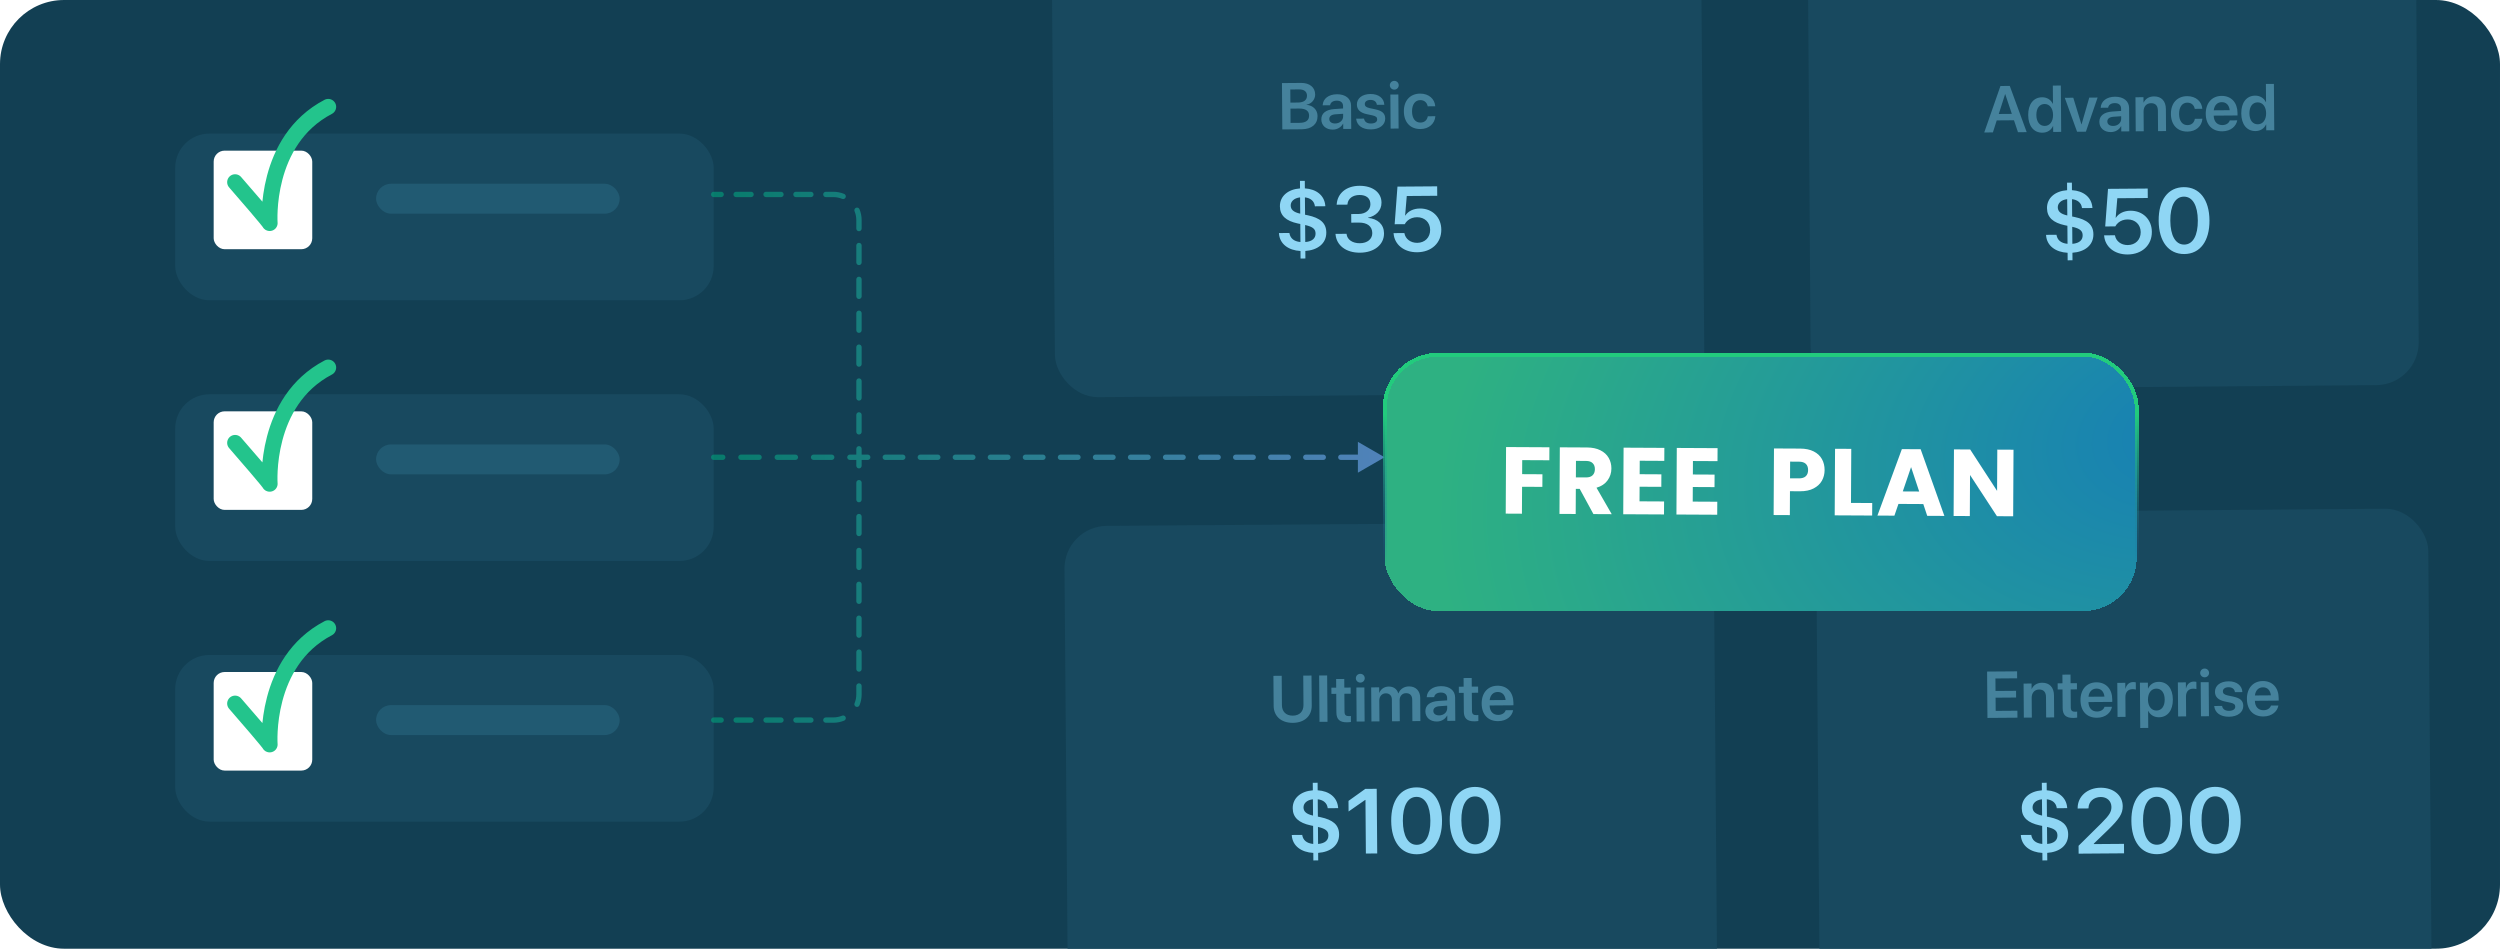 <?xml version="1.0" encoding="UTF-8"?> <svg xmlns="http://www.w3.org/2000/svg" width="585" height="222" viewBox="0 0 585 222" fill="none"><g clip-path="url(#clip0_6209_45908)"><rect width="585" height="222" rx="15" fill="#123F53"></rect><g filter="url(#filter0_d_6209_45908)"><rect x="41" y="27" width="126" height="39" rx="8" fill="#18495F"></rect></g><g filter="url(#filter1_d_6209_45908)"><rect x="50" y="35.25" width="23.066" height="23.066" rx="2.563" fill="white"></rect></g><path d="M55.011 42.631C63.611 52.522 63.102 52.208 63.102 52.208C63.102 52.208 61.686 32.906 76.804 25" stroke="#23C48C" stroke-width="3.714" stroke-linecap="round" stroke-linejoin="round"></path><rect x="88" y="43" width="57" height="7" rx="3.5" fill="#215A72"></rect><g filter="url(#filter2_d_6209_45908)"><rect x="41" y="88" width="126" height="39" rx="8" fill="#18495F"></rect></g><g filter="url(#filter3_d_6209_45908)"><rect x="50" y="96.25" width="23.066" height="23.066" rx="2.563" fill="white"></rect></g><path d="M55.011 103.631C63.611 113.521 63.102 113.208 63.102 113.208C63.102 113.208 61.686 93.906 76.804 86" stroke="#23C48C" stroke-width="3.714" stroke-linecap="round" stroke-linejoin="round"></path><rect x="88" y="104" width="57" height="7" rx="3.5" fill="#215A72"></rect><g filter="url(#filter4_d_6209_45908)"><rect x="41" y="149" width="126" height="39" rx="8" fill="#18495F"></rect></g><g filter="url(#filter5_d_6209_45908)"><rect x="50" y="157.25" width="23.066" height="23.066" rx="2.563" fill="white"></rect></g><path d="M55.011 164.631C63.611 174.521 63.102 174.208 63.102 174.208C63.102 174.208 61.686 154.906 76.804 147" stroke="#23C48C" stroke-width="3.714" stroke-linecap="round" stroke-linejoin="round"></path><rect x="88" y="165" width="57" height="7" rx="3.5" fill="#215A72"></rect><path d="M324 107L317.746 103.389L317.746 110.611L324 107ZM167 44.875C166.655 44.875 166.375 45.155 166.375 45.5C166.375 45.845 166.655 46.125 167 46.125L167 44.875ZM167 167.875C166.655 167.875 166.375 168.155 166.375 168.5C166.375 168.845 166.655 169.125 167 169.125L167 167.875ZM167 106.375C166.655 106.375 166.375 106.655 166.375 107C166.375 107.345 166.655 107.625 167 107.625L167 106.375ZM201 162.5L201.625 162.5L201 162.5ZM203.05 107.625C203.395 107.625 203.675 107.345 203.675 107C203.675 106.655 203.395 106.375 203.05 106.375L203.05 107.625ZM207.15 106.375C206.805 106.375 206.525 106.655 206.525 107C206.525 107.345 206.805 107.625 207.15 107.625L207.15 106.375ZM211.25 107.625C211.595 107.625 211.875 107.345 211.875 107C211.875 106.655 211.595 106.375 211.25 106.375L211.25 107.625ZM215.35 106.375C215.005 106.375 214.725 106.655 214.725 107C214.725 107.345 215.005 107.625 215.35 107.625L215.35 106.375ZM219.45 107.625C219.795 107.625 220.075 107.345 220.075 107C220.075 106.655 219.795 106.375 219.45 106.375L219.45 107.625ZM223.55 106.375C223.205 106.375 222.925 106.655 222.925 107C222.925 107.345 223.205 107.625 223.55 107.625L223.55 106.375ZM227.65 107.625C227.995 107.625 228.275 107.345 228.275 107C228.275 106.655 227.995 106.375 227.65 106.375L227.65 107.625ZM231.75 106.375C231.405 106.375 231.125 106.655 231.125 107C231.125 107.345 231.405 107.625 231.75 107.625L231.75 106.375ZM235.85 107.625C236.195 107.625 236.475 107.345 236.475 107C236.475 106.655 236.195 106.375 235.85 106.375L235.85 107.625ZM239.95 106.375C239.605 106.375 239.325 106.655 239.325 107C239.325 107.345 239.605 107.625 239.95 107.625L239.95 106.375ZM244.05 107.625C244.395 107.625 244.675 107.345 244.675 107C244.675 106.655 244.395 106.375 244.05 106.375L244.05 107.625ZM248.15 106.375C247.805 106.375 247.525 106.655 247.525 107C247.525 107.345 247.805 107.625 248.15 107.625L248.15 106.375ZM252.25 107.625C252.595 107.625 252.875 107.345 252.875 107C252.875 106.655 252.595 106.375 252.25 106.375L252.25 107.625ZM256.35 106.375C256.005 106.375 255.725 106.655 255.725 107C255.725 107.345 256.005 107.625 256.35 107.625L256.35 106.375ZM260.45 107.625C260.795 107.625 261.075 107.345 261.075 107C261.075 106.655 260.795 106.375 260.45 106.375L260.45 107.625ZM264.55 106.375C264.205 106.375 263.925 106.655 263.925 107C263.925 107.345 264.205 107.625 264.55 107.625L264.55 106.375ZM268.65 107.625C268.995 107.625 269.275 107.345 269.275 107C269.275 106.655 268.995 106.375 268.65 106.375L268.65 107.625ZM272.75 106.375C272.405 106.375 272.125 106.655 272.125 107C272.125 107.345 272.405 107.625 272.75 107.625L272.75 106.375ZM276.85 107.625C277.195 107.625 277.475 107.345 277.475 107C277.475 106.655 277.195 106.375 276.85 106.375L276.85 107.625ZM280.95 106.375C280.605 106.375 280.325 106.655 280.325 107C280.325 107.345 280.605 107.625 280.95 107.625L280.95 106.375ZM285.05 107.625C285.395 107.625 285.675 107.345 285.675 107C285.675 106.655 285.395 106.375 285.05 106.375L285.05 107.625ZM289.15 106.375C288.805 106.375 288.525 106.655 288.525 107C288.525 107.345 288.805 107.625 289.15 107.625L289.15 106.375ZM293.25 107.625C293.595 107.625 293.875 107.345 293.875 107C293.875 106.655 293.595 106.375 293.25 106.375L293.25 107.625ZM297.35 106.375C297.005 106.375 296.725 106.655 296.725 107C296.725 107.345 297.005 107.625 297.35 107.625L297.35 106.375ZM301.45 107.625C301.795 107.625 302.075 107.345 302.075 107C302.075 106.655 301.795 106.375 301.45 106.375L301.45 107.625ZM305.55 106.375C305.205 106.375 304.925 106.655 304.925 107C304.925 107.345 305.205 107.625 305.55 107.625L305.55 106.375ZM309.65 107.625C309.995 107.625 310.275 107.345 310.275 107C310.275 106.655 309.995 106.375 309.65 106.375L309.65 107.625ZM313.75 106.375C313.405 106.375 313.125 106.655 313.125 107C313.125 107.345 313.405 107.625 313.75 107.625L313.75 106.375ZM317.85 107.625C318.195 107.625 318.475 107.345 318.475 107C318.475 106.655 318.195 106.375 317.85 106.375L317.85 107.625ZM321.95 106.375C321.605 106.375 321.325 106.655 321.325 107C321.325 107.345 321.605 107.625 321.95 107.625L321.95 106.375ZM168.75 46.125C169.095 46.125 169.375 45.845 169.375 45.5C169.375 45.155 169.095 44.875 168.75 44.875L168.75 46.125ZM172.25 44.875C171.905 44.875 171.625 45.155 171.625 45.5C171.625 45.845 171.905 46.125 172.25 46.125L172.25 44.875ZM175.75 46.125C176.095 46.125 176.375 45.845 176.375 45.5C176.375 45.155 176.095 44.875 175.75 44.875L175.75 46.125ZM179.25 44.875C178.905 44.875 178.625 45.155 178.625 45.5C178.625 45.845 178.905 46.125 179.25 46.125L179.25 44.875ZM182.75 46.125C183.095 46.125 183.375 45.845 183.375 45.5C183.375 45.155 183.095 44.875 182.75 44.875L182.75 46.125ZM186.25 44.875C185.905 44.875 185.625 45.155 185.625 45.5C185.625 45.845 185.905 46.125 186.25 46.125L186.25 44.875ZM189.75 46.125C190.095 46.125 190.375 45.845 190.375 45.5C190.375 45.155 190.095 44.875 189.75 44.875L189.75 46.125ZM193.25 44.875C192.905 44.875 192.625 45.155 192.625 45.5C192.625 45.845 192.905 46.125 193.25 46.125L193.25 44.875ZM197.057 46.533C197.376 46.665 197.742 46.514 197.874 46.195C198.007 45.876 197.855 45.51 197.536 45.378L197.057 46.533ZM201.122 48.964C200.99 48.645 200.624 48.493 200.305 48.626C199.986 48.758 199.835 49.124 199.967 49.443L201.122 48.964ZM200.375 53.482C200.375 53.828 200.655 54.108 201 54.108C201.345 54.108 201.625 53.828 201.625 53.482L200.375 53.482ZM201.625 57.446C201.625 57.101 201.345 56.821 201 56.821C200.655 56.821 200.375 57.101 200.375 57.446L201.625 57.446ZM200.375 61.411C200.375 61.756 200.655 62.036 201 62.036C201.345 62.036 201.625 61.756 201.625 61.411L200.375 61.411ZM201.625 65.375C201.625 65.03 201.345 64.75 201 64.75C200.655 64.75 200.375 65.03 200.375 65.375L201.625 65.375ZM200.375 69.339C200.375 69.685 200.655 69.965 201 69.965C201.345 69.965 201.625 69.685 201.625 69.339L200.375 69.339ZM201.625 73.304C201.625 72.958 201.345 72.678 201 72.678C200.655 72.678 200.375 72.958 200.375 73.304L201.625 73.304ZM200.375 77.268C200.375 77.613 200.655 77.893 201 77.893C201.345 77.893 201.625 77.613 201.625 77.268L200.375 77.268ZM201.625 81.232C201.625 80.887 201.345 80.607 201 80.607C200.655 80.607 200.375 80.887 200.375 81.232L201.625 81.232ZM200.375 85.196C200.375 85.542 200.655 85.822 201 85.822C201.345 85.822 201.625 85.542 201.625 85.196L200.375 85.196ZM201.625 89.161C201.625 88.815 201.345 88.535 201 88.535C200.655 88.535 200.375 88.815 200.375 89.161L201.625 89.161ZM200.375 93.125C200.375 93.47 200.655 93.75 201 93.75C201.345 93.75 201.625 93.47 201.625 93.125L200.375 93.125ZM201.625 97.089C201.625 96.744 201.345 96.464 201 96.464C200.655 96.464 200.375 96.744 200.375 97.089L201.625 97.089ZM200.375 101.054C200.375 101.399 200.655 101.679 201 101.679C201.345 101.679 201.625 101.399 201.625 101.054L200.375 101.054ZM201.625 105.018C201.625 104.672 201.345 104.392 201 104.392C200.655 104.392 200.375 104.672 200.375 105.018L201.625 105.018ZM168.75 169.125C169.095 169.125 169.375 168.845 169.375 168.5C169.375 168.155 169.095 167.875 168.75 167.875L168.75 169.125ZM172.25 167.875C171.905 167.875 171.625 168.155 171.625 168.5C171.625 168.845 171.905 169.125 172.25 169.125L172.25 167.875ZM175.75 169.125C176.095 169.125 176.375 168.845 176.375 168.5C176.375 168.155 176.095 167.875 175.75 167.875L175.75 169.125ZM179.25 167.875C178.905 167.875 178.625 168.155 178.625 168.5C178.625 168.845 178.905 169.125 179.25 169.125L179.25 167.875ZM182.75 169.125C183.095 169.125 183.375 168.845 183.375 168.5C183.375 168.155 183.095 167.875 182.75 167.875L182.75 169.125ZM186.25 167.875C185.905 167.875 185.625 168.155 185.625 168.5C185.625 168.845 185.905 169.125 186.25 169.125L186.25 167.875ZM189.75 169.125C190.095 169.125 190.375 168.845 190.375 168.5C190.375 168.155 190.095 167.875 189.75 167.875L189.75 169.125ZM193.25 167.875C192.905 167.875 192.625 168.155 192.625 168.5C192.625 168.845 192.905 169.125 193.25 169.125L193.25 167.875ZM197.536 168.622C197.855 168.49 198.007 168.124 197.874 167.805C197.742 167.486 197.376 167.335 197.057 167.467L197.536 168.622ZM199.967 164.557C199.835 164.876 199.986 165.242 200.305 165.374C200.624 165.507 200.99 165.355 201.122 165.036L199.967 164.557ZM201.625 160.518C201.625 160.172 201.345 159.892 201 159.892C200.655 159.892 200.375 160.172 200.375 160.518L201.625 160.518ZM200.375 156.554C200.375 156.899 200.655 157.179 201 157.179C201.345 157.179 201.625 156.899 201.625 156.554L200.375 156.554ZM201.625 152.589C201.625 152.244 201.345 151.964 201 151.964C200.655 151.964 200.375 152.244 200.375 152.589L201.625 152.589ZM200.375 148.625C200.375 148.97 200.655 149.25 201 149.25C201.345 149.25 201.625 148.97 201.625 148.625L200.375 148.625ZM201.625 144.661C201.625 144.315 201.345 144.035 201 144.035C200.655 144.035 200.375 144.315 200.375 144.661L201.625 144.661ZM200.375 140.696C200.375 141.042 200.655 141.322 201 141.322C201.345 141.322 201.625 141.042 201.625 140.696L200.375 140.696ZM201.625 136.732C201.625 136.387 201.345 136.107 201 136.107C200.655 136.107 200.375 136.387 200.375 136.732L201.625 136.732ZM200.375 132.768C200.375 133.113 200.655 133.393 201 133.393C201.345 133.393 201.625 133.113 201.625 132.768L200.375 132.768ZM201.625 128.804C201.625 128.458 201.345 128.178 201 128.178C200.655 128.178 200.375 128.458 200.375 128.804L201.625 128.804ZM200.375 124.839C200.375 125.185 200.655 125.465 201 125.465C201.345 125.465 201.625 125.185 201.625 124.839L200.375 124.839ZM201.625 120.875C201.625 120.53 201.345 120.25 201 120.25C200.655 120.25 200.375 120.53 200.375 120.875L201.625 120.875ZM200.375 116.911C200.375 117.256 200.655 117.536 201 117.536C201.345 117.536 201.625 117.256 201.625 116.911L200.375 116.911ZM201.625 112.946C201.625 112.601 201.345 112.321 201 112.321C200.655 112.321 200.375 112.601 200.375 112.946L201.625 112.946ZM200.375 108.982C200.375 109.328 200.655 109.608 201 109.608C201.345 109.608 201.625 109.328 201.625 108.982L200.375 108.982ZM169.125 107.625C169.47 107.625 169.75 107.345 169.75 107C169.75 106.655 169.47 106.375 169.125 106.375L169.125 107.625ZM173.375 106.375C173.03 106.375 172.75 106.655 172.75 107C172.75 107.345 173.03 107.625 173.375 107.625L173.375 106.375ZM177.625 107.625C177.97 107.625 178.25 107.345 178.25 107C178.25 106.655 177.97 106.375 177.625 106.375L177.625 107.625ZM181.875 106.375C181.53 106.375 181.25 106.655 181.25 107C181.25 107.345 181.53 107.625 181.875 107.625L181.875 106.375ZM186.125 107.625C186.47 107.625 186.75 107.345 186.75 107C186.75 106.655 186.47 106.375 186.125 106.375L186.125 107.625ZM190.375 106.375C190.03 106.375 189.75 106.655 189.75 107C189.75 107.345 190.03 107.625 190.375 107.625L190.375 106.375ZM194.625 107.625C194.97 107.625 195.25 107.345 195.25 107C195.25 106.655 194.97 106.375 194.625 106.375L194.625 107.625ZM198.875 106.375C198.53 106.375 198.25 106.655 198.25 107C198.25 107.345 198.53 107.625 198.875 107.625L198.875 106.375ZM201 107.625L203.05 107.625L203.05 106.375L201 106.375L201 107.625ZM207.15 107.625L211.25 107.625L211.25 106.375L207.15 106.375L207.15 107.625ZM215.35 107.625L219.45 107.625L219.45 106.375L215.35 106.375L215.35 107.625ZM223.55 107.625L227.65 107.625L227.65 106.375L223.55 106.375L223.55 107.625ZM231.75 107.625L235.85 107.625L235.85 106.375L231.75 106.375L231.75 107.625ZM239.95 107.625L244.05 107.625L244.05 106.375L239.95 106.375L239.95 107.625ZM248.15 107.625L252.25 107.625L252.25 106.375L248.15 106.375L248.15 107.625ZM256.35 107.625L260.45 107.625L260.45 106.375L256.35 106.375L256.35 107.625ZM264.55 107.625L268.65 107.625L268.65 106.375L264.55 106.375L264.55 107.625ZM272.75 107.625L276.85 107.625L276.85 106.375L272.75 106.375L272.75 107.625ZM280.95 107.625L285.05 107.625L285.05 106.375L280.95 106.375L280.95 107.625ZM289.15 107.625L293.25 107.625L293.25 106.375L289.15 106.375L289.15 107.625ZM297.35 107.625L301.45 107.625L301.45 106.375L297.35 106.375L297.35 107.625ZM305.55 107.625L309.65 107.625L309.65 106.375L305.55 106.375L305.55 107.625ZM313.75 107.625L317.85 107.625L317.85 106.375L313.75 106.375L313.75 107.625ZM167 46.125L168.75 46.125L168.75 44.875L167 44.875L167 46.125ZM172.25 46.125L175.75 46.125L175.75 44.875L172.25 44.875L172.25 46.125ZM179.25 46.125L182.75 46.125L182.75 44.875L179.25 44.875L179.25 46.125ZM186.25 46.125L189.75 46.125L189.75 44.875L186.25 44.875L186.25 46.125ZM193.25 46.125L195 46.125L195 44.875L193.25 44.875L193.25 46.125ZM195 46.125C195.73 46.125 196.424 46.271 197.057 46.533L197.536 45.378C196.754 45.053 195.897 44.875 195 44.875L195 46.125ZM199.967 49.443C200.229 50.076 200.375 50.77 200.375 51.5L201.625 51.5C201.625 50.603 201.447 49.746 201.122 48.964L199.967 49.443ZM200.375 51.5L200.375 53.482L201.625 53.482L201.625 51.5L200.375 51.5ZM200.375 57.446L200.375 61.411L201.625 61.411L201.625 57.446L200.375 57.446ZM200.375 65.375L200.375 69.339L201.625 69.339L201.625 65.375L200.375 65.375ZM200.375 73.304L200.375 77.268L201.625 77.268L201.625 73.304L200.375 73.304ZM200.375 81.232L200.375 85.196L201.625 85.196L201.625 81.232L200.375 81.232ZM200.375 89.161L200.375 93.125L201.625 93.125L201.625 89.161L200.375 89.161ZM200.375 97.089L200.375 101.054L201.625 101.054L201.625 97.089L200.375 97.089ZM200.375 105.018L200.375 107L201.625 107L201.625 105.018L200.375 105.018ZM167 169.125L168.75 169.125L168.75 167.875L167 167.875L167 169.125ZM172.25 169.125L175.75 169.125L175.75 167.875L172.25 167.875L172.25 169.125ZM179.25 169.125L182.75 169.125L182.75 167.875L179.25 167.875L179.25 169.125ZM186.25 169.125L189.75 169.125L189.75 167.875L186.25 167.875L186.25 169.125ZM193.25 169.125L195 169.125L195 167.875L193.25 167.875L193.25 169.125ZM195 169.125C195.897 169.125 196.754 168.947 197.536 168.622L197.057 167.467C196.424 167.729 195.73 167.875 195 167.875L195 169.125ZM201.122 165.036C201.447 164.254 201.625 163.397 201.625 162.5L200.375 162.5C200.375 163.23 200.229 163.924 199.967 164.557L201.122 165.036ZM201.625 162.5L201.625 160.518L200.375 160.518L200.375 162.5L201.625 162.5ZM201.625 156.554L201.625 152.589L200.375 152.589L200.375 156.554L201.625 156.554ZM201.625 148.625L201.625 144.661L200.375 144.661L200.375 148.625L201.625 148.625ZM201.625 140.696L201.625 136.732L200.375 136.732L200.375 140.696L201.625 140.696ZM201.625 132.768L201.625 128.804L200.375 128.804L200.375 132.768L201.625 132.768ZM201.625 124.839L201.625 120.875L200.375 120.875L200.375 124.839L201.625 124.839ZM201.625 116.911L201.625 112.946L200.375 112.946L200.375 116.911L201.625 116.911ZM201.625 108.982L201.625 107L200.375 107L200.375 108.982L201.625 108.982ZM167 107.625L169.125 107.625L169.125 106.375L167 106.375L167 107.625ZM173.375 107.625L177.625 107.625L177.625 106.375L173.375 106.375L173.375 107.625ZM181.875 107.625L186.125 107.625L186.125 106.375L181.875 106.375L181.875 107.625ZM190.375 107.625L194.625 107.625L194.625 106.375L190.375 106.375L190.375 107.625ZM198.875 107.625L201 107.625L201 106.375L198.875 106.375L198.875 107.625Z" fill="url(#paint0_linear_6209_45908)" fill-opacity="0.6"></path><rect width="151.946" height="116.421" rx="9.991" transform="matrix(1 -0.007 0.008 1 246 -23.418)" fill="#18495F"></rect><path d="M300.062 30.285L299.979 19.44L304.48 19.406C306.457 19.391 307.735 20.448 307.748 22.094L307.748 22.109C307.757 23.274 306.886 24.325 305.722 24.492L305.722 24.53C307.249 24.653 308.294 25.712 308.305 27.14L308.305 27.155C308.32 29.049 306.924 30.233 304.609 30.25L300.062 30.285ZM304.004 20.92L301.929 20.936L301.953 24.01L303.696 23.997C305.094 23.986 305.841 23.409 305.834 22.387L305.834 22.372C305.826 21.432 305.153 20.911 304.004 20.92ZM304.015 25.4L301.964 25.415L301.989 28.76L304.154 28.743C305.574 28.732 306.336 28.148 306.328 27.058L306.328 27.043C306.319 25.953 305.533 25.388 304.015 25.4ZM311.877 30.33C310.284 30.342 309.202 29.366 309.191 27.945L309.191 27.93C309.18 26.517 310.271 25.66 312.201 25.525L314.282 25.381L314.278 24.832C314.272 24.028 313.742 23.544 312.795 23.551C311.908 23.558 311.37 23.975 311.254 24.562L311.24 24.63L309.504 24.643L309.51 24.553C309.612 23.14 310.829 22.07 312.851 22.055C314.843 22.04 316.136 23.082 316.148 24.683L316.19 30.161L314.319 30.176L314.309 28.951L314.264 28.951C313.812 29.789 312.929 30.322 311.877 30.33ZM311.054 27.856C311.059 28.51 311.603 28.904 312.422 28.898C313.497 28.889 314.303 28.169 314.296 27.222L314.291 26.621L312.474 26.748C311.55 26.815 311.049 27.217 311.054 27.848L311.054 27.856ZM320.813 30.284C318.724 30.3 317.521 29.317 317.345 27.838L317.337 27.77L319.178 27.756L319.194 27.823C319.342 28.506 319.863 28.908 320.81 28.901C321.72 28.894 322.265 28.521 322.261 27.935L322.261 27.928C322.257 27.447 321.977 27.178 321.149 26.997L319.824 26.714C318.296 26.387 317.523 25.649 317.514 24.469L317.514 24.462C317.503 23.004 318.766 22.009 320.69 21.995C322.674 21.979 323.839 23.06 323.918 24.435L323.926 24.518L322.182 24.531L322.174 24.471C322.087 23.833 321.572 23.371 320.7 23.378C319.873 23.384 319.358 23.771 319.362 24.357L319.362 24.365C319.366 24.823 319.676 25.122 320.504 25.303L321.837 25.586C323.486 25.942 324.129 26.583 324.138 27.74L324.138 27.748C324.15 29.251 322.767 30.269 320.813 30.284ZM326.274 20.975C325.687 20.979 325.225 20.517 325.221 19.961C325.217 19.39 325.672 18.927 326.258 18.923C326.844 18.919 327.298 19.373 327.303 19.945C327.307 20.501 326.86 20.97 326.274 20.975ZM325.404 30.091L325.343 22.124L327.214 22.11L327.275 30.076L325.404 30.091ZM332.387 30.195C330.02 30.213 328.527 28.631 328.507 26.076L328.507 26.068C328.488 23.528 329.979 21.923 332.301 21.905C334.398 21.889 335.716 23.21 335.841 24.802L335.849 24.862L334.082 24.876L334.067 24.808C333.903 24.035 333.327 23.416 332.335 23.424C331.155 23.433 330.404 24.438 330.416 26.069L330.416 26.076C330.429 27.737 331.203 28.693 332.383 28.684C333.33 28.677 333.927 28.109 334.093 27.273L334.108 27.205L335.874 27.192L335.867 27.244C335.737 28.907 334.401 30.179 332.387 30.195Z" fill="#45829C"></path><path d="M304.331 60.495L304.317 58.734C301.506 58.588 299.471 57.104 299.285 54.684L299.273 54.537L301.716 54.518L301.738 54.633C301.935 55.68 302.675 56.482 304.301 56.637L304.269 52.412L303.681 52.291C300.95 51.704 299.515 50.467 299.498 48.297L299.498 48.276C299.479 45.896 301.407 44.287 304.205 44.088L304.191 42.326L305.323 42.318L305.337 44.079C308.054 44.247 309.911 45.742 310.117 48.089L310.129 48.257L307.686 48.276L307.675 48.182C307.509 47.04 306.654 46.334 305.353 46.186L305.384 50.244L306.025 50.375C308.871 50.993 310.337 52.145 310.354 54.389L310.355 54.41C310.375 57.01 308.279 58.536 305.449 58.725L305.463 60.487L304.331 60.495ZM302.023 48.089C302.03 49.011 302.643 49.646 304.25 50.001L304.221 46.184C302.765 46.353 302.016 47.177 302.023 48.078L302.023 48.089ZM307.84 54.639C307.832 53.653 307.283 53.071 305.403 52.655L305.433 56.639C307.141 56.5 307.848 55.698 307.84 54.66L307.84 54.639ZM318.244 59.13C314.92 59.156 312.747 57.39 312.518 54.855L312.506 54.729L315.096 54.709L315.107 54.824C315.264 56.05 316.445 56.932 318.216 56.918C319.967 56.905 321.124 55.931 321.113 54.558L321.113 54.537C321.101 52.943 319.92 52.072 317.991 52.087L316.198 52.1L316.182 50.087L317.912 50.074C319.579 50.061 320.683 49.109 320.673 47.788L320.673 47.767C320.663 46.404 319.734 45.615 318.109 45.627C316.515 45.639 315.431 46.476 315.305 47.777L315.295 47.882L312.779 47.901L312.789 47.775C312.989 45.215 315.041 43.501 318.092 43.478C321.217 43.454 323.252 45.042 323.27 47.391L323.27 47.412C323.285 49.288 321.932 50.547 320.121 50.938L320.121 50.99C322.356 51.183 323.844 52.492 323.86 54.589L323.86 54.61C323.881 57.242 321.588 59.105 318.244 59.13ZM331.622 59.028C328.476 59.052 326.323 57.192 326.105 54.687L326.093 54.551L328.63 54.532L328.641 54.605C328.871 55.872 330.032 56.838 331.626 56.826C333.429 56.812 334.667 55.565 334.653 53.794L334.653 53.773C334.64 52.043 333.362 50.815 331.59 50.829C330.73 50.836 329.988 51.103 329.415 51.59C329.134 51.823 328.884 52.118 328.709 52.455L326.35 52.473L327.006 43.672L336.295 43.6L336.312 45.812L329.182 45.867L328.798 50.431L328.851 50.431C329.503 49.408 330.746 48.801 332.266 48.79C335.15 48.767 337.241 50.838 337.264 53.711L337.264 53.731C337.288 56.845 334.966 59.002 331.622 59.028Z" fill="#8FD6F4"></path><rect width="142.298" height="116.42" rx="9.991" transform="matrix(1 -0.008 0.007 1 422.928 -25.238)" fill="#18495F"></rect><path d="M464.31 30.998L468.105 20.123L470.285 20.107L474.246 30.922L472.209 30.937L471.271 28.141L467.235 28.172L466.34 30.983L464.31 30.998ZM469.187 22.047L467.712 26.673L470.771 26.649L469.232 22.046L469.187 22.047ZM477.922 31.051C475.908 31.067 474.618 29.498 474.599 26.936L474.598 26.928C474.579 24.358 475.852 22.777 477.851 22.762C478.978 22.753 479.892 23.325 480.35 24.276L480.395 24.276L480.363 20.029L482.234 20.015L482.317 30.86L480.446 30.874L480.436 29.521L480.391 29.522C479.947 30.465 479.072 31.043 477.922 31.051ZM478.474 29.469C479.631 29.46 480.427 28.454 480.415 26.891L480.415 26.883C480.403 25.328 479.584 24.327 478.434 24.336C477.239 24.345 476.495 25.328 476.507 26.913L476.507 26.921C476.52 28.507 477.271 29.478 478.474 29.469ZM486.038 30.831L483.158 22.887L485.15 22.871L487.046 29.087L487.091 29.087L488.885 22.843L490.839 22.828L488.097 30.815L486.038 30.831ZM493.937 30.906C492.344 30.918 491.262 29.942 491.251 28.521L491.251 28.506C491.24 27.093 492.331 26.236 494.261 26.101L496.342 25.957L496.338 25.408C496.332 24.604 495.802 24.12 494.855 24.127C493.968 24.134 493.43 24.551 493.314 25.138L493.3 25.206L491.564 25.22L491.571 25.129C491.672 23.715 492.889 22.646 494.911 22.631C496.903 22.616 498.196 23.658 498.208 25.259L498.25 30.738L496.379 30.752L496.369 29.527L496.324 29.527C495.872 30.365 494.989 30.898 493.937 30.906ZM493.114 28.432C493.119 29.086 493.663 29.48 494.482 29.474C495.557 29.465 496.363 28.745 496.356 27.798L496.351 27.197L494.534 27.324C493.61 27.391 493.109 27.793 493.114 28.424L493.114 28.432ZM499.761 30.726L499.7 22.759L501.571 22.745L501.58 23.993L501.618 23.992C502.025 23.133 502.832 22.57 504.042 22.561C505.793 22.547 506.802 23.667 506.816 25.516L506.855 30.671L504.984 30.686L504.947 25.906C504.939 24.771 504.408 24.136 503.34 24.145C502.266 24.153 501.588 24.94 501.597 26.09L501.632 30.712L499.761 30.726ZM511.877 30.791C509.509 30.809 508.017 29.227 507.997 26.672L507.997 26.664C507.978 24.124 509.468 22.519 511.791 22.501C513.887 22.485 515.205 23.805 515.33 25.398L515.338 25.458L513.572 25.471L513.557 25.404C513.393 24.631 512.817 24.012 511.825 24.019C510.645 24.028 509.894 25.034 509.906 26.665L509.906 26.672C509.919 28.333 510.693 29.289 511.873 29.28C512.82 29.273 513.417 28.704 513.583 27.869L513.598 27.801L515.364 27.788L515.357 27.84C515.227 29.502 513.891 30.775 511.877 30.791ZM520.009 30.728C517.619 30.747 516.163 29.172 516.144 26.639L516.144 26.632C516.125 24.122 517.578 22.457 519.855 22.439C522.132 22.422 523.557 24.012 523.576 26.417L523.58 27.018L518.004 27.061C518.044 28.459 518.817 29.279 520.035 29.27C520.967 29.263 521.572 28.762 521.748 28.227L521.763 28.174L523.514 28.161L523.492 28.244C523.253 29.471 522.09 30.712 520.009 30.728ZM519.888 23.905C518.896 23.912 518.158 24.587 518.017 25.813L521.752 25.784C521.607 24.523 520.881 23.897 519.888 23.905ZM527.779 30.669C525.765 30.684 524.476 29.116 524.456 26.553L524.456 26.545C524.436 23.975 525.709 22.395 527.708 22.379C528.836 22.37 529.749 22.942 530.208 23.893L530.253 23.893L530.22 19.647L532.092 19.632L532.175 30.477L530.303 30.491L530.293 29.139L530.248 29.139C529.804 30.082 528.929 30.66 527.779 30.669ZM528.331 29.086C529.488 29.077 530.285 28.071 530.273 26.508L530.273 26.501C530.261 24.945 529.441 23.944 528.292 23.953C527.097 23.962 526.353 24.945 526.365 26.531L526.365 26.538C526.377 28.124 527.129 29.095 528.331 29.086Z" fill="#45829C"></path><path d="M483.831 60.913L483.817 59.152C481.006 59.006 478.971 57.522 478.785 55.102L478.773 54.955L481.216 54.936L481.238 55.051C481.435 56.098 482.175 56.9 483.801 57.055L483.769 52.83L483.181 52.709C480.45 52.122 479.015 50.885 478.998 48.715L478.998 48.694C478.979 46.314 480.907 44.705 483.705 44.506L483.691 42.744L484.823 42.736L484.837 44.497C487.554 44.665 489.411 46.16 489.617 48.507L489.629 48.675L487.186 48.694L487.175 48.599C487.009 47.458 486.154 46.752 484.853 46.604L484.884 50.662L485.525 50.793C488.371 51.411 489.837 52.563 489.854 54.807L489.855 54.828C489.875 57.428 487.779 58.954 484.949 59.143L484.963 60.905L483.831 60.913ZM481.523 48.507C481.53 49.429 482.143 50.064 483.75 50.419L483.721 46.602C482.265 46.771 481.516 47.594 481.523 48.496L481.523 48.507ZM487.34 55.057C487.332 54.071 486.783 53.488 484.903 53.073L484.933 57.057C486.641 56.918 487.348 56.116 487.34 55.078L487.34 55.057ZM497.891 59.547C494.745 59.571 492.592 57.711 492.374 55.207L492.362 55.071L494.899 55.051L494.911 55.125C495.14 56.392 496.301 57.358 497.895 57.345C499.698 57.331 500.936 56.085 500.923 54.313L500.922 54.292C500.909 52.562 499.631 51.335 497.859 51.348C496.999 51.355 496.257 51.623 495.684 52.109C495.403 52.342 495.154 52.638 494.978 52.975L492.619 52.993L493.275 44.191L502.564 44.12L502.581 46.332L495.452 46.387L495.067 50.95L495.12 50.95C495.772 49.928 497.015 49.321 498.536 49.309C501.419 49.287 503.511 51.357 503.533 54.23L503.533 54.251C503.557 57.365 501.235 59.522 497.891 59.547ZM511.132 59.446C507.421 59.474 505.165 56.482 505.128 51.67L505.127 51.649C505.09 46.837 507.301 43.821 511.012 43.793C514.713 43.764 516.979 46.746 517.016 51.558L517.017 51.579C517.054 56.391 514.833 59.417 511.132 59.446ZM511.115 57.233C513.149 57.218 514.317 55.091 514.291 51.6L514.291 51.579C514.264 48.087 513.063 46 511.029 46.015C508.985 46.031 507.826 48.137 507.853 51.628L507.853 51.649C507.88 55.14 509.071 57.249 511.115 57.233Z" fill="#8FD6F4"></path><rect width="151.946" height="113.879" rx="9.991" transform="matrix(1 -0.007 0.008 1 249.012 123.121)" fill="#18495F"></rect><path d="M302.528 169.146C299.777 169.167 298.051 167.564 298.033 165.167L297.979 158.147L299.918 158.133L299.97 164.994C299.982 166.497 300.906 167.475 302.515 167.462C304.123 167.45 305.025 166.459 305.013 164.955L304.961 158.094L306.892 158.079L306.946 165.098C306.964 167.496 305.286 169.125 302.528 169.146ZM308.764 168.91L308.681 158.065L310.552 158.051L310.635 168.896L308.764 168.91ZM315.191 169.019C313.522 169.031 312.728 168.361 312.716 166.723L312.682 162.356L311.555 162.365L311.544 160.922L312.671 160.913L312.655 158.892L314.557 158.877L314.572 160.899L316.053 160.887L316.064 162.33L314.583 162.342L314.616 166.55C314.622 167.332 314.969 167.577 315.653 167.572C315.834 167.571 315.976 167.547 316.104 167.538L316.115 168.944C315.897 168.976 315.567 169.016 315.191 169.019ZM318.321 159.727C317.735 159.732 317.273 159.27 317.269 158.713C317.264 158.142 317.719 157.68 318.306 157.676C318.892 157.671 319.346 158.126 319.351 158.697C319.355 159.254 318.907 159.723 318.321 159.727ZM317.452 168.843L317.391 160.877L319.262 160.863L319.323 168.829L317.452 168.843ZM320.916 168.817L320.855 160.85L322.727 160.836L322.736 162.114L322.774 162.113C323.105 161.239 323.92 160.662 324.972 160.653C326.085 160.645 326.893 161.225 327.194 162.245L327.239 162.244C327.615 161.249 328.557 160.626 329.707 160.617C331.278 160.605 332.316 161.664 332.328 163.258L332.37 168.729L330.499 168.743L330.46 163.738C330.453 162.753 329.937 162.194 329.02 162.201C328.118 162.208 327.507 162.881 327.515 163.843L327.553 168.766L325.734 168.78L325.695 163.677C325.688 162.782 325.142 162.23 324.271 162.237C323.369 162.244 322.743 162.955 322.75 163.925L322.788 168.802L320.916 168.817ZM336.226 168.835C334.633 168.847 333.551 167.87 333.54 166.45L333.54 166.435C333.529 165.022 334.62 164.164 336.55 164.029L338.631 163.886L338.627 163.337C338.621 162.533 338.091 162.048 337.144 162.056C336.257 162.062 335.719 162.48 335.603 163.067L335.589 163.135L333.853 163.148L333.86 163.058C333.962 161.644 335.178 160.575 337.2 160.56C339.192 160.544 340.485 161.587 340.497 163.187L340.539 168.666L338.668 168.681L338.658 167.455L338.613 167.456C338.161 168.294 337.279 168.826 336.226 168.835ZM335.403 166.361C335.408 167.014 335.952 167.409 336.772 167.402C337.846 167.394 338.652 166.674 338.645 165.727L338.641 165.126L336.823 165.252C335.899 165.32 335.398 165.722 335.403 166.353L335.403 166.361ZM345.012 168.79C343.344 168.802 342.549 168.132 342.537 166.494L342.503 162.127L341.376 162.136L341.365 160.693L342.492 160.684L342.477 158.663L344.378 158.648L344.394 160.67L345.874 160.658L345.885 162.101L344.405 162.113L344.437 166.321C344.443 167.103 344.791 167.348 345.474 167.343C345.655 167.342 345.797 167.318 345.925 167.31L345.936 168.715C345.718 168.747 345.388 168.787 345.012 168.79ZM350.574 168.747C348.184 168.765 346.728 167.191 346.709 164.658L346.709 164.65C346.69 162.14 348.143 160.476 350.42 160.458C352.697 160.441 354.122 162.031 354.141 164.435L354.145 165.037L348.569 165.08C348.609 166.477 349.382 167.298 350.6 167.289C351.532 167.281 352.137 166.781 352.313 166.246L352.328 166.193L354.079 166.18L354.057 166.262C353.818 167.489 352.655 168.731 350.574 168.747ZM350.453 161.923C349.461 161.931 348.723 162.606 348.582 163.832L352.317 163.803C352.172 162.542 351.446 161.916 350.453 161.923Z" fill="#45829C"></path><path d="M307.329 201.343L307.315 199.582C304.504 199.436 302.469 197.952 302.283 195.531L302.271 195.385L304.714 195.366L304.736 195.481C304.933 196.528 305.673 197.33 307.299 197.485L307.267 193.26L306.679 193.138C303.948 192.551 302.513 191.315 302.496 189.144L302.496 189.123C302.478 186.744 304.405 185.135 307.203 184.935L307.189 183.174L308.321 183.165L308.335 184.927C311.052 185.095 312.909 186.59 313.115 188.937L313.127 189.105L310.684 189.124L310.673 189.029C310.507 187.888 309.652 187.181 308.351 187.034L308.382 191.091L309.023 191.223C311.869 191.84 313.335 192.993 313.352 195.237L313.353 195.258C313.373 197.858 311.277 199.384 308.447 199.573L308.461 201.334L307.329 201.343ZM305.021 188.936C305.028 189.859 305.641 190.494 307.248 190.848L307.219 187.032C305.763 187.201 305.014 188.024 305.021 188.926L305.021 188.936ZM310.838 195.487C310.831 194.501 310.281 193.918 308.401 193.503L308.431 197.487C310.139 197.348 310.846 196.545 310.838 195.508L310.838 195.487ZM319.615 199.728L319.519 187.179L319.456 187.179L315.566 189.893L315.547 187.409L319.478 184.6L322.151 184.579L322.267 199.708L319.615 199.728ZM331.548 199.899C327.836 199.927 325.58 196.936 325.543 192.123L325.543 192.102C325.506 187.29 327.716 184.275 331.428 184.246C335.129 184.218 337.395 187.199 337.432 192.011L337.432 192.032C337.469 196.844 335.249 199.87 331.548 199.899ZM331.531 197.687C333.565 197.671 334.733 195.544 334.706 192.053L334.706 192.032C334.679 188.541 333.479 186.453 331.445 186.469C329.4 186.484 328.242 188.59 328.269 192.082L328.269 192.102C328.296 195.594 329.486 197.702 331.531 197.687ZM345.24 199.794C341.529 199.822 339.272 196.83 339.236 192.018L339.235 191.997C339.198 187.185 341.409 184.169 345.12 184.141C348.821 184.113 351.087 187.094 351.124 191.906L351.125 191.927C351.161 196.739 348.941 199.765 345.24 199.794ZM345.223 197.582C347.257 197.566 348.425 195.439 348.399 191.948L348.399 191.927C348.372 188.436 347.171 186.348 345.137 186.364C343.093 186.379 341.934 188.485 341.961 191.976L341.961 191.997C341.988 195.489 343.179 197.597 345.223 197.582Z" fill="#8FD6F4"></path><rect width="143.21" height="113.879" rx="9.991" transform="matrix(1 -0.008 0.008 1 424.928 120.109)" fill="#18495F"></rect><path d="M465.062 167.992L464.979 157.147L471.998 157.094L472.011 158.724L466.93 158.763L466.953 161.687L471.755 161.65L471.767 163.221L466.965 163.258L466.988 166.347L472.069 166.308L472.081 167.938L465.062 167.992ZM473.577 167.927L473.516 159.961L475.387 159.946L475.397 161.194L475.434 161.193C475.841 160.333 476.648 159.771 477.858 159.762C479.61 159.748 480.618 160.868 480.632 162.717L480.672 167.872L478.8 167.887L478.763 163.107C478.755 161.972 478.224 161.337 477.157 161.346C476.082 161.354 475.404 162.141 475.413 163.291L475.448 167.913L473.577 167.927ZM485.137 167.996C483.468 168.009 482.674 167.338 482.662 165.7L482.628 161.334L481.501 161.342L481.49 159.899L482.617 159.891L482.601 157.869L484.503 157.854L484.518 159.876L485.999 159.865L486.01 161.308L484.529 161.319L484.562 165.528C484.568 166.309 484.915 166.555 485.599 166.549C485.78 166.548 485.922 166.524 486.05 166.516L486.061 167.921C485.843 167.953 485.513 167.993 485.137 167.996ZM490.698 167.953C488.308 167.972 486.853 166.397 486.834 163.864L486.834 163.857C486.814 161.347 488.267 159.682 490.544 159.664C492.822 159.647 494.247 161.237 494.265 163.642L494.27 164.243L488.693 164.286C488.734 165.684 489.507 166.504 490.725 166.495C491.657 166.488 492.262 165.987 492.438 165.452L492.452 165.399L494.204 165.386L494.182 165.469C493.943 166.696 492.78 167.937 490.698 167.953ZM490.578 161.13C489.586 161.137 488.847 161.812 488.706 163.038L492.442 163.009C492.297 161.748 491.57 161.122 490.578 161.13ZM495.507 167.759L495.446 159.792L497.317 159.778L497.328 161.153L497.365 161.153C497.606 160.189 498.263 159.605 499.18 159.598C499.413 159.596 499.631 159.632 499.774 159.669L499.787 161.36C499.629 161.301 499.343 161.258 499.027 161.26C497.967 161.268 497.334 161.942 497.343 163.122L497.378 167.744L495.507 167.759ZM500.818 170.348L500.737 159.752L502.608 159.737L502.619 161.112L502.656 161.112C503.107 160.154 503.975 159.561 505.117 159.553C507.139 159.537 508.428 161.105 508.448 163.676L508.448 163.683C508.468 166.239 507.202 167.827 505.203 167.842C504.068 167.851 503.155 167.286 502.696 166.358L502.659 166.358L502.689 170.334L500.818 170.348ZM504.612 166.268C505.807 166.259 506.551 165.269 506.539 163.698L506.539 163.69C506.527 162.097 505.768 161.126 504.573 161.135C503.416 161.144 502.612 162.157 502.624 163.72L502.624 163.728C502.636 165.284 503.455 166.277 504.612 166.268ZM509.681 167.65L509.62 159.683L511.491 159.669L511.502 161.044L511.539 161.044C511.78 160.08 512.437 159.496 513.354 159.489C513.587 159.488 513.805 159.523 513.948 159.56L513.961 161.251C513.803 161.192 513.517 161.149 513.201 161.151C512.142 161.16 511.508 161.833 511.517 163.013L511.552 167.635L509.681 167.65ZM515.894 158.493C515.308 158.497 514.846 158.035 514.842 157.479C514.837 156.907 515.292 156.446 515.878 156.441C516.465 156.437 516.919 156.892 516.923 157.463C516.928 158.019 516.48 158.488 515.894 158.493ZM515.025 167.609L514.963 159.642L516.835 159.628L516.896 167.594L515.025 167.609ZM521.602 167.716C519.513 167.732 518.31 166.749 518.133 165.27L518.125 165.202L519.966 165.188L519.982 165.256C520.13 165.939 520.652 166.34 521.599 166.333C522.508 166.326 523.054 165.954 523.049 165.367L523.049 165.36C523.046 164.879 522.765 164.611 521.937 164.429L520.612 164.146C519.084 163.82 518.312 163.081 518.303 161.901L518.303 161.894C518.292 160.436 519.554 159.442 521.478 159.427C523.462 159.412 524.628 160.493 524.706 161.867L524.714 161.95L522.971 161.963L522.963 161.903C522.875 161.265 522.36 160.803 521.489 160.81C520.662 160.816 520.146 161.203 520.151 161.79L520.151 161.797C520.154 162.256 520.465 162.554 521.293 162.735L522.625 163.018C524.274 163.374 524.918 164.015 524.927 165.173L524.927 165.18C524.938 166.683 523.556 167.701 521.602 167.716ZM529.643 167.654C527.253 167.673 525.798 166.098 525.779 163.565L525.779 163.558C525.759 161.048 527.212 159.383 529.489 159.365C531.767 159.348 533.192 160.938 533.21 163.343L533.215 163.944L527.638 163.987C527.679 165.385 528.452 166.205 529.67 166.196C530.602 166.189 531.207 165.688 531.383 165.153L531.397 165.1L533.149 165.087L533.127 165.17C532.888 166.397 531.725 167.638 529.643 167.654ZM529.523 160.831C528.531 160.838 527.792 161.513 527.651 162.739L531.387 162.71C531.242 161.449 530.515 160.823 529.523 160.831Z" fill="#45829C"></path><path d="M477.928 201.343L477.915 199.582C475.104 199.436 473.069 197.952 472.882 195.531L472.871 195.385L475.314 195.366L475.336 195.481C475.532 196.528 476.272 197.33 477.899 197.485L477.866 193.26L477.278 193.138C474.548 192.551 473.112 191.315 473.096 189.144L473.095 189.123C473.077 186.744 475.004 185.135 477.802 184.935L477.789 183.174L478.921 183.165L478.935 184.927C481.651 185.095 483.508 186.59 483.715 188.937L483.727 189.105L481.284 189.124L481.273 189.029C481.107 187.888 480.252 187.181 478.951 187.034L478.982 191.091L479.623 191.223C482.469 191.84 483.935 192.993 483.952 195.237L483.952 195.258C483.972 197.858 481.877 199.384 479.047 199.573L479.061 201.334L477.928 201.343ZM475.621 188.936C475.628 189.859 476.241 190.494 477.848 190.848L477.818 187.032C476.362 187.201 475.614 188.024 475.621 188.926L475.621 188.936ZM481.438 195.487C481.43 194.501 480.88 193.918 479 193.503L479.031 197.487C480.739 197.348 481.446 196.545 481.438 195.508L481.438 195.487ZM486.398 199.758L486.384 197.913L491.691 192.661C493.658 190.706 494.082 189.937 494.073 188.816L494.073 188.795C494.052 187.442 493.028 186.486 491.57 186.497C489.893 186.51 488.727 187.64 488.707 189.098L488.708 189.171L486.17 189.191L486.17 189.117C486.149 186.35 488.461 184.35 491.533 184.327C494.563 184.303 496.694 186.122 496.714 188.617L496.714 188.638C496.727 190.42 495.908 191.632 493.265 194.211L489.956 197.403L489.956 197.518L497.012 197.464L497.029 199.676L486.398 199.758ZM504.748 199.879C501.036 199.907 498.78 196.916 498.743 192.103L498.743 192.082C498.706 187.27 500.916 184.255 504.627 184.226C508.328 184.198 510.595 187.179 510.632 191.991L510.632 192.012C510.669 196.824 508.448 199.851 504.748 199.879ZM504.731 197.667C506.764 197.651 507.933 195.524 507.906 192.033L507.906 192.012C507.879 188.521 506.678 186.433 504.644 186.449C502.6 186.464 501.442 188.57 501.469 192.062L501.469 192.083C501.496 195.574 502.686 197.682 504.731 197.667ZM518.44 199.774C514.728 199.802 512.472 196.811 512.435 191.998L512.435 191.977C512.398 187.165 514.608 184.15 518.32 184.121C522.02 184.093 524.287 187.074 524.324 191.886L524.324 191.907C524.361 196.719 522.141 199.745 518.44 199.774ZM518.423 197.562C520.457 197.546 521.625 195.419 521.598 191.928L521.598 191.907C521.571 188.416 520.371 186.328 518.337 186.344C516.292 186.359 515.134 188.465 515.161 191.956L515.161 191.977C515.188 195.469 516.378 197.577 518.423 197.562Z" fill="#8FD6F4"></path><g filter="url(#filter6_d_6209_45908)"><rect x="324" y="79" width="176" height="60" rx="12.543" fill="#1A4A67" fill-opacity="0.01" shape-rendering="crispEdges"></rect><rect x="324" y="79" width="176" height="60" rx="12.543" fill="url(#paint1_radial_6209_45908)" shape-rendering="crispEdges"></rect><rect x="324" y="79" width="176" height="60" rx="12.543" stroke="url(#paint2_linear_6209_45908)" stroke-width="0.919" shape-rendering="crispEdges"></rect><path d="M362.561 100.662L362.545 103.702L356.198 103.669L356.181 106.953L360.93 106.978L360.914 109.929L356.165 109.904L356.132 116.207L352.338 116.187L352.419 100.609L362.561 100.662ZM372.861 116.294L369.652 110.397L368.743 110.392L368.712 116.273L364.917 116.253L364.999 100.675L371.368 100.708C372.596 100.715 373.638 100.935 374.493 101.368C375.364 101.802 376.012 102.397 376.437 103.154C376.862 103.896 377.072 104.725 377.067 105.642C377.062 106.678 376.761 107.601 376.165 108.412C375.584 109.222 374.723 109.795 373.582 110.129L377.144 116.317L372.861 116.294ZM368.757 107.707L371.109 107.719C371.804 107.723 372.323 107.556 372.665 107.217C373.022 106.879 373.202 106.399 373.205 105.777C373.208 105.186 373.033 104.719 372.68 104.377C372.342 104.035 371.825 103.862 371.129 103.858L368.777 103.846L368.757 107.707ZM383.698 103.813L383.681 106.964L388.763 106.991L388.747 109.92L383.666 109.894L383.648 113.311L389.395 113.341L389.379 116.381L379.837 116.331L379.919 100.753L389.461 100.803L389.445 103.843L383.698 103.813ZM396.147 103.879L396.13 107.03L401.212 107.056L401.197 109.986L396.115 109.959L396.097 113.376L401.845 113.407L401.829 116.447L392.286 116.397L392.368 100.819L401.911 100.869L401.895 103.909L396.147 103.879ZM426.956 106.016C426.952 106.918 426.74 107.745 426.322 108.498C425.904 109.235 425.265 109.831 424.404 110.285C423.544 110.739 422.477 110.963 421.205 110.956L418.853 110.944L418.823 116.536L415.029 116.516L415.111 100.938L421.258 100.97C422.5 100.977 423.549 101.197 424.405 101.631C425.261 102.064 425.902 102.659 426.327 103.416C426.752 104.173 426.962 105.039 426.956 106.016ZM420.932 107.937C421.657 107.941 422.198 107.773 422.555 107.435C422.912 107.097 423.092 106.617 423.095 105.995C423.098 105.374 422.923 104.892 422.57 104.55C422.217 104.208 421.678 104.035 420.953 104.031L418.889 104.02L418.869 107.926L420.932 107.937ZM433.13 113.682L438.101 113.708L438.086 116.637L429.32 116.591L429.402 101.013L433.197 101.033L433.13 113.682ZM450.051 113.949L444.237 113.918L443.291 116.665L439.319 116.644L445.037 101.095L449.431 101.119L454.985 116.726L450.969 116.705L450.051 113.949ZM449.09 111.014L447.19 105.301L445.251 110.994L449.09 111.014ZM471.081 116.811L467.286 116.791L460.99 107.149L460.939 116.758L457.145 116.738L457.227 101.16L461.021 101.179L467.317 110.866L467.368 101.213L471.163 101.233L471.081 116.811Z" fill="white"></path></g></g><defs><filter id="filter0_d_6209_45908" x="32.473" y="22.736" width="143.055" height="56.054" filterUnits="userSpaceOnUse" color-interpolation-filters="sRGB"><feFlood flood-opacity="0" result="BackgroundImageFix"></feFlood><feColorMatrix in="SourceAlpha" type="matrix" values="0 0 0 0 0 0 0 0 0 0 0 0 0 0 0 0 0 0 127 0" result="hardAlpha"></feColorMatrix><feMorphology radius="17.907" operator="erode" in="SourceAlpha" result="effect1_dropShadow_6209_45908"></feMorphology><feOffset dy="4.264"></feOffset><feGaussianBlur stdDeviation="13.217"></feGaussianBlur><feComposite in2="hardAlpha" operator="out"></feComposite><feColorMatrix type="matrix" values="0 0 0 0 0 0 0 0 0 0 0 0 0 0 0 0 0 0 0.05 0"></feColorMatrix><feBlend mode="normal" in2="BackgroundImageFix" result="effect1_dropShadow_6209_45908"></feBlend><feBlend mode="normal" in="SourceGraphic" in2="effect1_dropShadow_6209_45908" result="shape"></feBlend></filter><filter id="filter1_d_6209_45908" x="44.874" y="30.124" width="33.318" height="33.318" filterUnits="userSpaceOnUse" color-interpolation-filters="sRGB"><feFlood flood-opacity="0" result="BackgroundImageFix"></feFlood><feColorMatrix in="SourceAlpha" type="matrix" values="0 0 0 0 0 0 0 0 0 0 0 0 0 0 0 0 0 0 127 0" result="hardAlpha"></feColorMatrix><feOffset></feOffset><feGaussianBlur stdDeviation="2.563"></feGaussianBlur><feComposite in2="hardAlpha" operator="out"></feComposite><feColorMatrix type="matrix" values="0 0 0 0 0 0 0 0 0 0 0 0 0 0 0 0 0 0 0.1 0"></feColorMatrix><feBlend mode="normal" in2="BackgroundImageFix" result="effect1_dropShadow_6209_45908"></feBlend><feBlend mode="normal" in="SourceGraphic" in2="effect1_dropShadow_6209_45908" result="shape"></feBlend></filter><filter id="filter2_d_6209_45908" x="32.473" y="83.736" width="143.055" height="56.054" filterUnits="userSpaceOnUse" color-interpolation-filters="sRGB"><feFlood flood-opacity="0" result="BackgroundImageFix"></feFlood><feColorMatrix in="SourceAlpha" type="matrix" values="0 0 0 0 0 0 0 0 0 0 0 0 0 0 0 0 0 0 127 0" result="hardAlpha"></feColorMatrix><feMorphology radius="17.907" operator="erode" in="SourceAlpha" result="effect1_dropShadow_6209_45908"></feMorphology><feOffset dy="4.264"></feOffset><feGaussianBlur stdDeviation="13.217"></feGaussianBlur><feComposite in2="hardAlpha" operator="out"></feComposite><feColorMatrix type="matrix" values="0 0 0 0 0 0 0 0 0 0 0 0 0 0 0 0 0 0 0.05 0"></feColorMatrix><feBlend mode="normal" in2="BackgroundImageFix" result="effect1_dropShadow_6209_45908"></feBlend><feBlend mode="normal" in="SourceGraphic" in2="effect1_dropShadow_6209_45908" result="shape"></feBlend></filter><filter id="filter3_d_6209_45908" x="44.874" y="91.124" width="33.318" height="33.318" filterUnits="userSpaceOnUse" color-interpolation-filters="sRGB"><feFlood flood-opacity="0" result="BackgroundImageFix"></feFlood><feColorMatrix in="SourceAlpha" type="matrix" values="0 0 0 0 0 0 0 0 0 0 0 0 0 0 0 0 0 0 127 0" result="hardAlpha"></feColorMatrix><feOffset></feOffset><feGaussianBlur stdDeviation="2.563"></feGaussianBlur><feComposite in2="hardAlpha" operator="out"></feComposite><feColorMatrix type="matrix" values="0 0 0 0 0 0 0 0 0 0 0 0 0 0 0 0 0 0 0.1 0"></feColorMatrix><feBlend mode="normal" in2="BackgroundImageFix" result="effect1_dropShadow_6209_45908"></feBlend><feBlend mode="normal" in="SourceGraphic" in2="effect1_dropShadow_6209_45908" result="shape"></feBlend></filter><filter id="filter4_d_6209_45908" x="32.473" y="144.736" width="143.055" height="56.054" filterUnits="userSpaceOnUse" color-interpolation-filters="sRGB"><feFlood flood-opacity="0" result="BackgroundImageFix"></feFlood><feColorMatrix in="SourceAlpha" type="matrix" values="0 0 0 0 0 0 0 0 0 0 0 0 0 0 0 0 0 0 127 0" result="hardAlpha"></feColorMatrix><feMorphology radius="17.907" operator="erode" in="SourceAlpha" result="effect1_dropShadow_6209_45908"></feMorphology><feOffset dy="4.264"></feOffset><feGaussianBlur stdDeviation="13.217"></feGaussianBlur><feComposite in2="hardAlpha" operator="out"></feComposite><feColorMatrix type="matrix" values="0 0 0 0 0 0 0 0 0 0 0 0 0 0 0 0 0 0 0.05 0"></feColorMatrix><feBlend mode="normal" in2="BackgroundImageFix" result="effect1_dropShadow_6209_45908"></feBlend><feBlend mode="normal" in="SourceGraphic" in2="effect1_dropShadow_6209_45908" result="shape"></feBlend></filter><filter id="filter5_d_6209_45908" x="44.874" y="152.124" width="33.318" height="33.318" filterUnits="userSpaceOnUse" color-interpolation-filters="sRGB"><feFlood flood-opacity="0" result="BackgroundImageFix"></feFlood><feColorMatrix in="SourceAlpha" type="matrix" values="0 0 0 0 0 0 0 0 0 0 0 0 0 0 0 0 0 0 127 0" result="hardAlpha"></feColorMatrix><feOffset></feOffset><feGaussianBlur stdDeviation="2.563"></feGaussianBlur><feComposite in2="hardAlpha" operator="out"></feComposite><feColorMatrix type="matrix" values="0 0 0 0 0 0 0 0 0 0 0 0 0 0 0 0 0 0 0.1 0"></feColorMatrix><feBlend mode="normal" in2="BackgroundImageFix" result="effect1_dropShadow_6209_45908"></feBlend><feBlend mode="normal" in="SourceGraphic" in2="effect1_dropShadow_6209_45908" result="shape"></feBlend></filter><filter id="filter6_d_6209_45908" x="308.841" y="63.964" width="206.318" height="94.197" filterUnits="userSpaceOnUse" color-interpolation-filters="sRGB"><feFlood flood-opacity="0" result="BackgroundImageFix"></feFlood><feColorMatrix in="SourceAlpha" type="matrix" values="0 0 0 0 0 0 0 0 0 0 0 0 0 0 0 0 0 0 127 0" result="hardAlpha"></feColorMatrix><feOffset dy="4"></feOffset><feGaussianBlur stdDeviation="7.35"></feGaussianBlur><feComposite in2="hardAlpha" operator="out"></feComposite><feColorMatrix type="matrix" values="0 0 0 0 0 0 0 0 0 0 0 0 0 0 0 0 0 0 0.25 0"></feColorMatrix><feBlend mode="normal" in2="BackgroundImageFix" result="effect1_dropShadow_6209_45908"></feBlend><feBlend mode="normal" in="SourceGraphic" in2="effect1_dropShadow_6209_45908" result="shape"></feBlend></filter><linearGradient id="paint0_linear_6209_45908" x1="167" y1="107" x2="324" y2="107" gradientUnits="userSpaceOnUse"><stop stop-color="#00A47C"></stop><stop offset="1" stop-color="#7AAFFF"></stop></linearGradient><radialGradient id="paint1_radial_6209_45908" cx="0" cy="0" r="1" gradientUnits="userSpaceOnUse" gradientTransform="translate(511.893 97.422) rotate(168.461) scale(177.974 118.395)"><stop stop-color="#177FB5"></stop><stop offset="1" stop-color="#2EB182"></stop></radialGradient><linearGradient id="paint2_linear_6209_45908" x1="429.274" y1="92.985" x2="429.274" y2="128.547" gradientUnits="userSpaceOnUse"><stop stop-color="#22CB7D"></stop><stop offset="1" stop-color="#22609C" stop-opacity="0"></stop></linearGradient><clipPath id="clip0_6209_45908"><rect width="585" height="222" rx="15" fill="white"></rect></clipPath></defs></svg> 